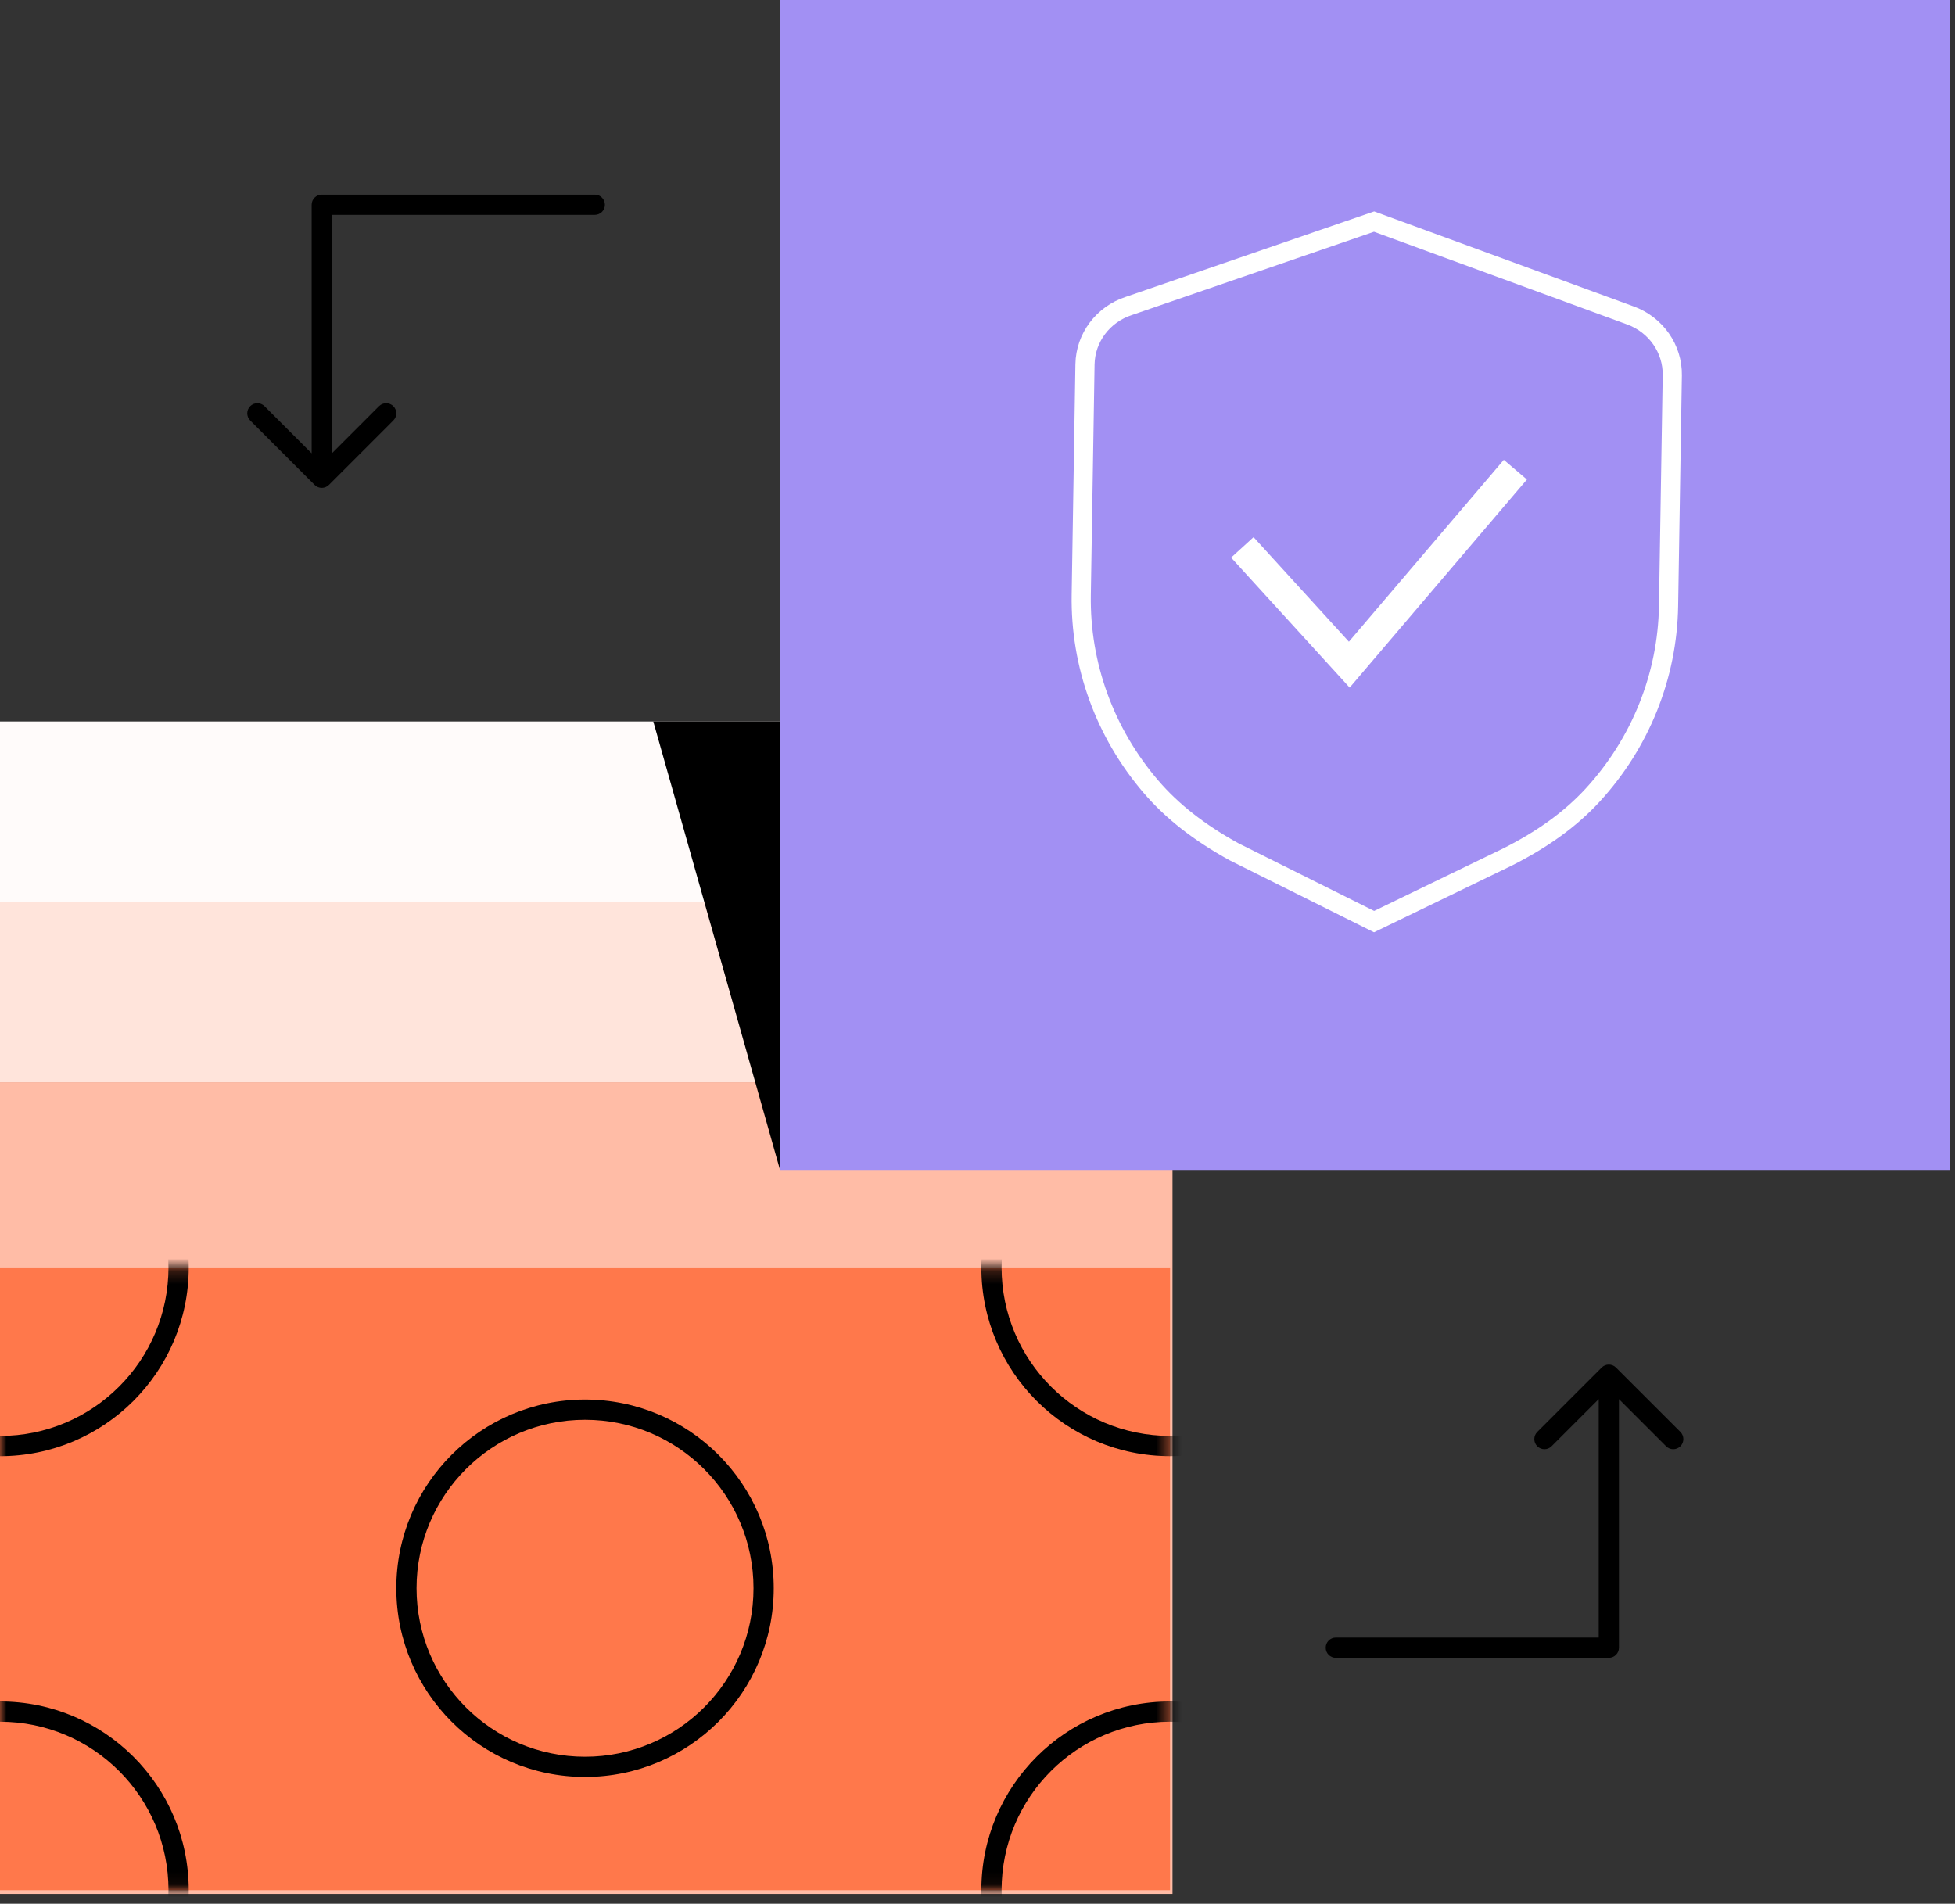 <svg width="153" height="149" viewBox="0 0 153 149" fill="none" xmlns="http://www.w3.org/2000/svg">
<rect x="0" y="0" width="153" height="149" fill="#333333" stroke="none"/>
<rect width="91.761" height="63.527" transform="matrix(-1 0 0 1 91.761 84.703)" fill="#FFBCA6"/>
<rect width="91.761" height="14.117" transform="matrix(-1 0 0 1 91.761 70.585)" fill="#FFE4DB"/>
<rect width="91.761" height="14.117" transform="matrix(-1 0 0 1 91.761 56.468)" fill="#FFFBFA"/>
<rect width="91.57" height="91.57" transform="matrix(-1 0 0 1 152.617 0)" fill="#A290F3"/>
<path fill-rule="evenodd" clip-rule="evenodd" d="M125.349 107.035C125.658 106.725 126.16 106.725 126.469 107.035L131.51 112.075C131.819 112.385 131.819 112.886 131.51 113.195C131.2 113.505 130.699 113.505 130.39 113.195L126.701 109.507V128.961C126.701 129.399 126.346 129.753 125.909 129.753H104.543C104.105 129.753 103.751 129.399 103.751 128.961C103.751 128.524 104.105 128.169 104.543 128.169H125.117V109.507L121.429 113.195C121.119 113.505 120.618 113.505 120.308 113.195C119.999 112.886 119.999 112.385 120.308 112.075L125.349 107.035Z" fill="black"/>
<path d="M107.537 72.132L96.594 66.677C93.857 65.169 91.727 63.501 90.078 61.577C86.469 57.37 84.528 52.036 84.619 46.555L84.912 28.516C84.946 26.434 86.327 24.599 88.346 23.945L107.537 17.343L127.594 24.687C129.592 25.411 130.911 27.3 130.875 29.379L130.582 47.431C130.494 52.904 128.385 58.159 124.646 62.229C122.93 64.096 120.746 65.682 117.971 67.08L107.537 72.132Z" stroke="white" stroke-width="1.5"/>
<path fill-rule="evenodd" clip-rule="evenodd" d="M25.742 37.952C25.433 38.261 24.931 38.261 24.622 37.952L19.581 32.911C19.272 32.602 19.272 32.1 19.581 31.791C19.89 31.482 20.392 31.482 20.701 31.791L24.39 35.48L24.39 16.025C24.39 15.588 24.744 15.233 25.182 15.233L46.548 15.233C46.986 15.233 47.34 15.588 47.34 16.025C47.34 16.463 46.986 16.817 46.548 16.817L25.974 16.817L25.974 35.48L29.662 31.791C29.972 31.482 30.473 31.482 30.782 31.791C31.092 32.1 31.092 32.602 30.782 32.911L25.742 37.952Z" fill="black"/>
<path d="M0 99.201H91.57V147.94H0V99.201Z" fill="#FF784B"/>
<path fill-rule="evenodd" clip-rule="evenodd" d="M45.785 137.494C53.067 137.494 58.97 131.59 58.97 124.308C58.97 117.026 53.067 111.123 45.785 111.123C38.503 111.123 32.6 117.026 32.6 124.308C32.6 131.59 38.503 137.494 45.785 137.494ZM45.785 139.078C53.942 139.078 60.554 132.465 60.554 124.308C60.554 116.152 53.942 109.539 45.785 109.539C37.628 109.539 31.016 116.152 31.016 124.308C31.016 132.465 37.628 139.078 45.785 139.078Z" fill="black"/>
<mask id="mask0_1521_123433" style="mask-type:alpha" maskUnits="userSpaceOnUse" x="0" y="99" width="92" height="49">
<path d="M0 99.201H91.57V147.94H0V99.201Z" fill="white"/>
</mask>
<g mask="url(#mask0_1521_123433)">
<path fill-rule="evenodd" clip-rule="evenodd" d="M91.57 112.386C98.853 112.386 104.756 106.483 104.756 99.201C104.756 91.919 98.853 86.015 91.57 86.015C84.288 86.015 78.385 91.919 78.385 99.201C78.385 106.483 84.288 112.386 91.57 112.386ZM91.57 113.97C99.727 113.97 106.34 107.357 106.34 99.201C106.34 91.044 99.727 84.431 91.57 84.431C83.414 84.431 76.801 91.044 76.801 99.201C76.801 107.357 83.414 113.97 91.57 113.97Z" fill="black"/>
<path fill-rule="evenodd" clip-rule="evenodd" d="M0 112.388C7.282 112.388 13.185 106.484 13.185 99.202C13.185 91.92 7.282 86.017 0 86.017C-7.282 86.017 -13.185 91.92 -13.185 99.202C-13.185 106.484 -7.282 112.388 0 112.388ZM0 113.972C8.157 113.972 14.77 107.359 14.77 99.202C14.77 91.045 8.157 84.433 0 84.433C-8.157 84.433 -14.769 91.045 -14.769 99.202C-14.769 107.359 -8.157 113.972 0 113.972Z" fill="black"/>
<path fill-rule="evenodd" clip-rule="evenodd" d="M91.57 161.125C98.853 161.125 104.756 155.221 104.756 147.939C104.756 140.657 98.853 134.754 91.57 134.754C84.288 134.754 78.385 140.657 78.385 147.939C78.385 155.221 84.288 161.125 91.57 161.125ZM91.57 162.709C99.727 162.709 106.34 156.096 106.34 147.939C106.34 139.782 99.727 133.17 91.57 133.17C83.414 133.17 76.801 139.782 76.801 147.939C76.801 156.096 83.414 162.709 91.57 162.709Z" fill="black"/>
<path fill-rule="evenodd" clip-rule="evenodd" d="M0 161.125C7.282 161.125 13.186 155.221 13.186 147.939C13.186 140.657 7.282 134.754 0 134.754C-7.282 134.754 -13.185 140.657 -13.185 147.939C-13.185 155.221 -7.282 161.125 0 161.125ZM0 162.709C8.157 162.709 14.77 156.096 14.77 147.939C14.77 139.782 8.157 133.17 0 133.17C-8.157 133.17 -14.769 139.782 -14.769 147.939C-14.769 156.096 -8.157 162.709 0 162.709Z" fill="black"/>
</g>
<path fill-rule="evenodd" clip-rule="evenodd" d="M119.498 37.53L105.626 53.818L96.349 43.642L98.105 42.041L105.566 50.225L117.689 35.989L119.498 37.53Z" fill="white"/>
<path d="M51.127 56.468L61.047 91.57V56.468H51.127Z" fill="black"/>
</svg>
